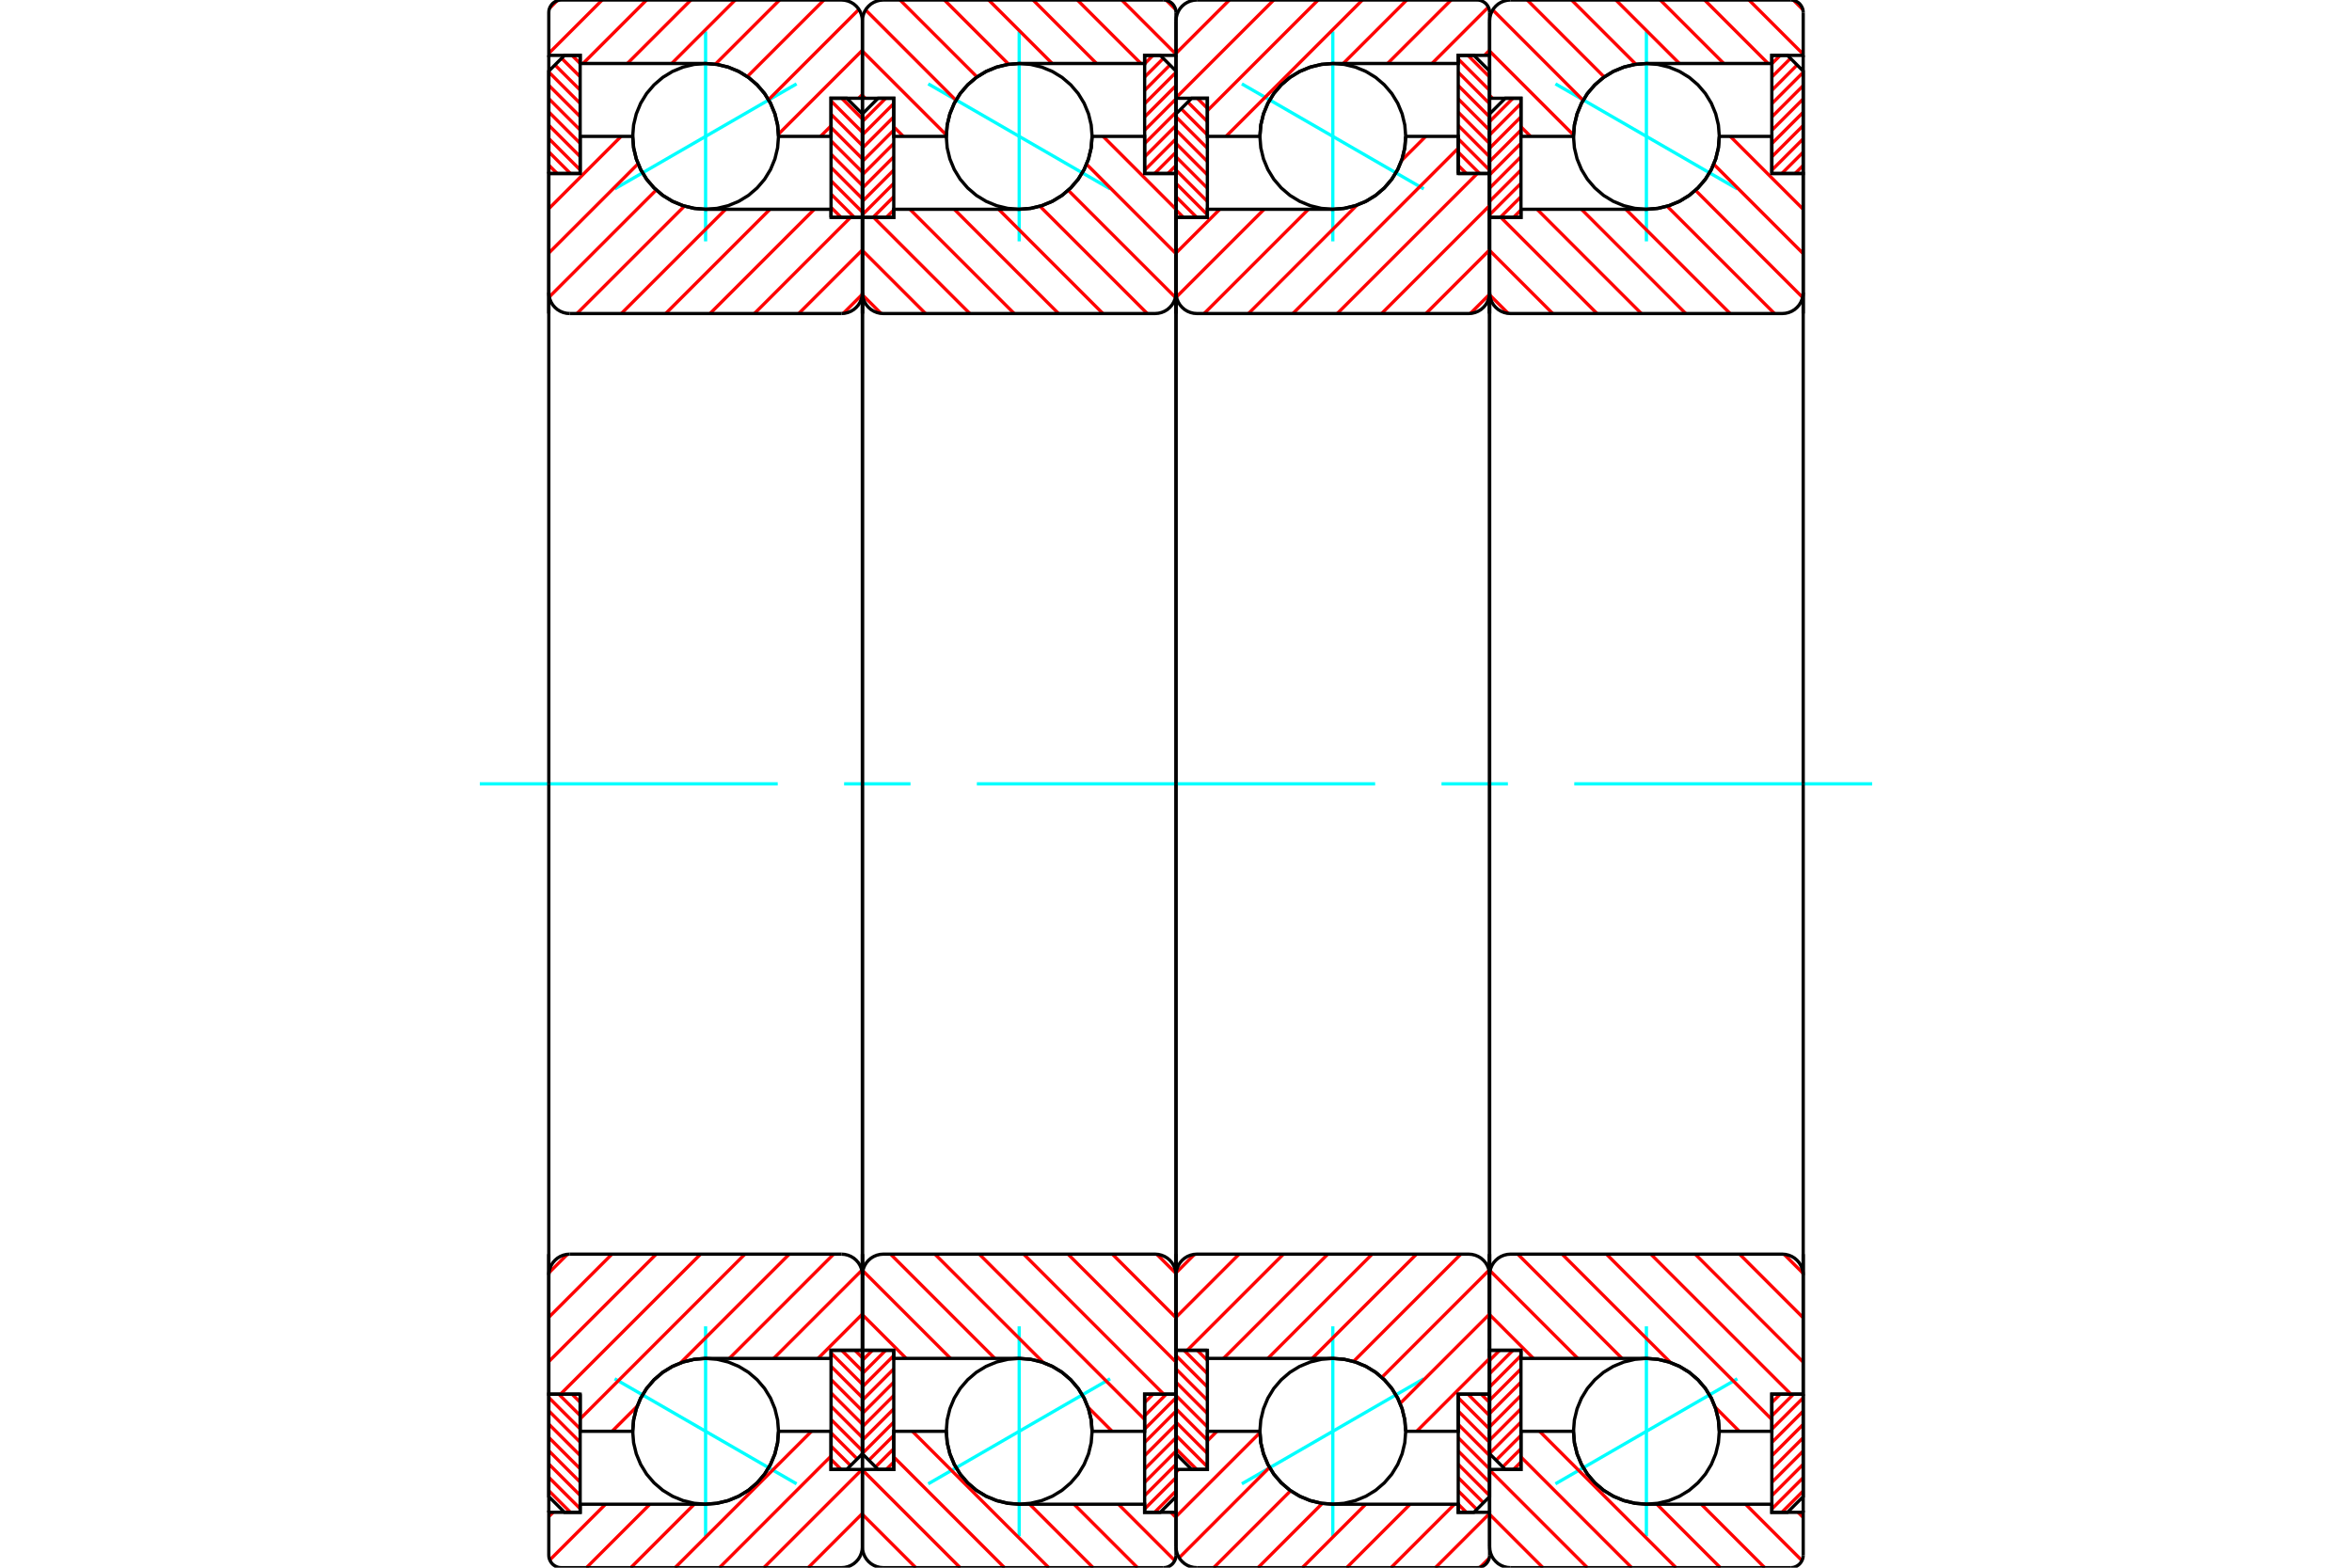 <?xml version="1.0" standalone="no"?>
<!DOCTYPE svg PUBLIC "-//W3C//DTD SVG 1.1//EN"
	"http://www.w3.org/Graphics/SVG/1.1/DTD/svg11.dtd">
<svg xmlns="http://www.w3.org/2000/svg" height="100%" width="100%" viewBox="0 0 36000 24000">
	<rect x="-1800" y="-1200" width="39600" height="26400" style="fill:#FFF"/>
	<g style="fill:none; fill-rule:evenodd" transform="matrix(1 0 0 1 0 0)">
		<g style="fill:none; stroke:#000; stroke-width:50; shape-rendering:geometricPrecision">
		</g>
		<g style="fill:none; stroke:#0FF; stroke-width:50; shape-rendering:geometricPrecision">
			<line x1="23808" y1="1284" x2="26592" y2="2892"/>
			<line x1="25200" y1="3695" x2="25200" y2="481"/>
			<line x1="25200" y1="23519" x2="25200" y2="20305"/>
			<line x1="26592" y1="21108" x2="23808" y2="22716"/>
		</g>
		<g style="fill:none; stroke:#F00; stroke-width:50; shape-rendering:geometricPrecision">
			<line x1="27120" y1="21472" x2="27248" y2="21344"/>
			<line x1="27120" y1="21675" x2="27451" y2="21344"/>
			<line x1="27120" y1="21879" x2="27600" y2="21399"/>
			<line x1="27120" y1="22083" x2="27600" y2="21603"/>
			<line x1="27120" y1="22286" x2="27600" y2="21806"/>
			<line x1="27120" y1="22490" x2="27600" y2="22010"/>
			<line x1="27120" y1="22694" x2="27600" y2="22214"/>
			<line x1="27120" y1="22897" x2="27600" y2="22417"/>
			<line x1="27120" y1="23101" x2="27600" y2="22621"/>
			<line x1="27273" y1="23152" x2="27600" y2="22825"/>
		</g>
		<g style="fill:none; stroke:#000; stroke-width:50; shape-rendering:geometricPrecision">
			<polyline points="27600,21344 27600,22912 27360,23152 27120,23152 27120,21344 27600,21344"/>
		</g>
		<g style="fill:none; stroke:#0FF; stroke-width:50; shape-rendering:geometricPrecision">
			<line x1="7344" y1="12000" x2="11904" y2="12000"/>
			<line x1="12920" y1="12000" x2="13936" y2="12000"/>
			<line x1="14952" y1="12000" x2="21048" y2="12000"/>
			<line x1="22064" y1="12000" x2="23080" y2="12000"/>
			<line x1="24096" y1="12000" x2="28656" y2="12000"/>
		</g>
		<g style="fill:none; stroke:#F00; stroke-width:50; shape-rendering:geometricPrecision">
			<line x1="27120" y1="976" x2="27248" y2="848"/>
			<line x1="27120" y1="1179" x2="27406" y2="894"/>
			<line x1="27120" y1="1383" x2="27507" y2="995"/>
			<line x1="27120" y1="1587" x2="27600" y2="1107"/>
			<line x1="27120" y1="1790" x2="27600" y2="1310"/>
			<line x1="27120" y1="1994" x2="27600" y2="1514"/>
			<line x1="27120" y1="2198" x2="27600" y2="1718"/>
			<line x1="27120" y1="2401" x2="27600" y2="1921"/>
			<line x1="27120" y1="2605" x2="27600" y2="2125"/>
			<line x1="27273" y1="2656" x2="27600" y2="2329"/>
			<line x1="27476" y1="2656" x2="27600" y2="2532"/>
		</g>
		<g style="fill:none; stroke:#000; stroke-width:50; shape-rendering:geometricPrecision">
			<polyline points="27120,2656 27120,848 27360,848 27600,1088 27600,2656 27120,2656"/>
		</g>
		<g style="fill:none; stroke:#F00; stroke-width:50; shape-rendering:geometricPrecision">
			<line x1="23280" y1="3214" x2="23166" y2="3328"/>
			<line x1="23280" y1="3011" x2="22963" y2="3328"/>
			<line x1="23280" y1="2807" x2="22800" y2="3287"/>
			<line x1="23280" y1="2603" x2="22800" y2="3083"/>
			<line x1="23280" y1="2400" x2="22800" y2="2880"/>
			<line x1="23280" y1="2196" x2="22800" y2="2676"/>
			<line x1="23280" y1="1992" x2="22800" y2="2472"/>
			<line x1="23280" y1="1789" x2="22800" y2="2269"/>
			<line x1="23280" y1="1585" x2="22800" y2="2065"/>
			<line x1="23157" y1="1504" x2="22800" y2="1861"/>
		</g>
		<g style="fill:none; stroke:#000; stroke-width:50; shape-rendering:geometricPrecision">
			<polyline points="22800,3328 22800,1744 23040,1504 23280,1504 23280,3328 22800,3328"/>
		</g>
		<g style="fill:none; stroke:#F00; stroke-width:50; shape-rendering:geometricPrecision">
			<line x1="23280" y1="22382" x2="23166" y2="22496"/>
			<line x1="23280" y1="22179" x2="23001" y2="22457"/>
			<line x1="23280" y1="21975" x2="22899" y2="22355"/>
			<line x1="23280" y1="21771" x2="22800" y2="22251"/>
			<line x1="23280" y1="21568" x2="22800" y2="22048"/>
			<line x1="23280" y1="21364" x2="22800" y2="21844"/>
			<line x1="23280" y1="21160" x2="22800" y2="21640"/>
			<line x1="23280" y1="20957" x2="22800" y2="21437"/>
			<line x1="23280" y1="20753" x2="22800" y2="21233"/>
			<line x1="23157" y1="20672" x2="22800" y2="21029"/>
			<line x1="22954" y1="20672" x2="22800" y2="20826"/>
		</g>
		<g style="fill:none; stroke:#000; stroke-width:50; shape-rendering:geometricPrecision">
			<polyline points="23280,20672 23280,22496 23040,22496 22800,22256 22800,20672 23280,20672"/>
			<polyline points="26316,2088 26302,1913 26261,1743 26194,1581 26103,1432 25989,1299 25856,1185 25707,1094 25545,1027 25375,986 25200,972 25025,986 24855,1027 24693,1094 24544,1185 24411,1299 24297,1432 24206,1581 24139,1743 24098,1913 24084,2088 24098,2263 24139,2433 24206,2595 24297,2744 24411,2877 24544,2991 24693,3082 24855,3149 25025,3190 25200,3204 25375,3190 25545,3149 25707,3082 25856,2991 25989,2877 26103,2744 26194,2595 26261,2433 26302,2263 26316,2088"/>
			<polyline points="26316,21912 26302,21737 26261,21567 26194,21405 26103,21256 25989,21123 25856,21009 25707,20918 25545,20851 25375,20810 25200,20796 25025,20810 24855,20851 24693,20918 24544,21009 24411,21123 24297,21256 24206,21405 24139,21567 24098,21737 24084,21912 24098,22087 24139,22257 24206,22419 24297,22568 24411,22701 24544,22815 24693,22906 24855,22973 25025,23014 25200,23028 25375,23014 25545,22973 25707,22906 25856,22815 25989,22701 26103,22568 26194,22419 26261,22257 26302,22087 26316,21912"/>
		</g>
		<g style="fill:none; stroke:#F00; stroke-width:50; shape-rendering:geometricPrecision">
			<line x1="27454" y1="6" x2="27594" y2="146"/>
			<line x1="26770" y1="0" x2="27600" y2="830"/>
			<line x1="26091" y1="0" x2="27063" y2="972"/>
			<line x1="25412" y1="0" x2="26384" y2="972"/>
			<line x1="24733" y1="0" x2="25705" y2="972"/>
			<line x1="24055" y1="0" x2="25039" y2="984"/>
			<line x1="23376" y1="0" x2="24554" y2="1178"/>
			<line x1="22848" y1="151" x2="24231" y2="1535"/>
			<line x1="22800" y1="782" x2="24085" y2="2067"/>
			<line x1="22800" y1="1461" x2="22843" y2="1504"/>
			<line x1="23280" y1="1941" x2="23427" y2="2088"/>
			<line x1="27521" y1="23152" x2="27600" y2="23231"/>
			<line x1="26718" y1="23028" x2="27581" y2="23891"/>
			<line x1="26039" y1="23028" x2="27011" y2="24000"/>
			<line x1="25360" y1="23028" x2="26332" y2="24000"/>
			<line x1="23565" y1="21912" x2="25653" y2="24000"/>
			<line x1="23280" y1="22305" x2="24975" y2="24000"/>
			<line x1="22800" y1="22504" x2="24296" y2="24000"/>
			<line x1="22800" y1="23183" x2="23617" y2="24000"/>
		</g>
		<g style="fill:none; stroke:#000; stroke-width:50; shape-rendering:geometricPrecision">
			<polyline points="22800,4800 22800,1504 22800,320"/>
			<polyline points="23120,0 23070,4 23021,16 22975,35 22932,61 22894,94 22861,132 22835,175 22816,221 22804,270 22800,320"/>
			<line x1="23120" y1="0" x2="27408" y2="0"/>
			<polyline points="27600,192 27598,162 27591,133 27579,105 27563,79 27544,56 27521,37 27495,21 27467,9 27438,2 27408,0"/>
			<polyline points="27600,192 27600,848 27120,848 27120,972 25200,972 25025,986 24855,1027 24693,1094 24544,1185 24411,1299 24297,1432 24206,1581 24139,1743 24098,1913 24084,2088 23280,2088 23280,1504 22800,1504"/>
			<line x1="27600" y1="848" x2="27600" y2="4800"/>
			<line x1="27600" y1="19200" x2="27600" y2="23152"/>
			<polyline points="22800,22496 23280,22496 23280,21912 24084,21912 24098,22087 24139,22257 24206,22419 24297,22568 24411,22701 24544,22815 24693,22906 24855,22973 25025,23014 25200,23028 27120,23028 27120,23152 27600,23152 27600,23808"/>
			<polyline points="27408,24000 27438,23998 27467,23991 27495,23979 27521,23963 27544,23944 27563,23921 27579,23895 27591,23867 27598,23838 27600,23808"/>
			<line x1="27408" y1="24000" x2="23120" y2="24000"/>
			<polyline points="22800,23680 22804,23730 22816,23779 22835,23825 22861,23868 22894,23906 22932,23939 22975,23965 23021,23984 23070,23996 23120,24000"/>
			<polyline points="22800,23680 22800,22496 22800,19200"/>
		</g>
		<g style="fill:none; stroke:#F00; stroke-width:50; shape-rendering:geometricPrecision">
			<line x1="26484" y1="2088" x2="27600" y2="3204"/>
			<line x1="26231" y1="2514" x2="27600" y2="3883"/>
			<line x1="25951" y1="2913" x2="27591" y2="4553"/>
			<line x1="25517" y1="3157" x2="27160" y2="4800"/>
			<line x1="24885" y1="3204" x2="26481" y2="4800"/>
			<line x1="24206" y1="3204" x2="25802" y2="4800"/>
			<line x1="23527" y1="3204" x2="25123" y2="4800"/>
			<line x1="22972" y1="3328" x2="24444" y2="4800"/>
			<line x1="22800" y1="3834" x2="23766" y2="4800"/>
			<line x1="22802" y1="4515" x2="23085" y2="4798"/>
			<line x1="27306" y1="19201" x2="27599" y2="19494"/>
			<line x1="26626" y1="19200" x2="27600" y2="20174"/>
			<line x1="25947" y1="19200" x2="27600" y2="20853"/>
			<line x1="25268" y1="19200" x2="27412" y2="21344"/>
			<line x1="24589" y1="19200" x2="27120" y2="21731"/>
			<line x1="23910" y1="19200" x2="25570" y2="20860"/>
			<line x1="26252" y1="21542" x2="26622" y2="21912"/>
			<line x1="23231" y1="19200" x2="24827" y2="20796"/>
			<line x1="22807" y1="19454" x2="24149" y2="20796"/>
			<line x1="22800" y1="20126" x2="23470" y2="20796"/>
		</g>
		<g style="fill:none; stroke:#000; stroke-width:50; shape-rendering:geometricPrecision">
			<line x1="22800" y1="12000" x2="22800" y2="3328"/>
			<polyline points="22800,4480 22804,4530 22816,4579 22835,4625 22861,4668 22894,4706 22932,4739 22975,4765 23021,4784 23070,4796 23120,4800 27280,4800 27330,4796 27379,4784 27425,4765 27468,4739 27506,4706 27539,4668 27565,4625 27584,4579 27596,4530 27600,4480 27600,2656 27120,2656 27120,2088 26316,2088"/>
			<polyline points="25200,3204 25375,3190 25545,3149 25707,3082 25856,2991 25989,2877 26103,2744 26194,2595 26261,2433 26302,2263 26316,2088"/>
			<polyline points="25200,3204 23280,3204 23280,3328 22800,3328"/>
			<line x1="27600" y1="12000" x2="27600" y2="4480"/>
			<line x1="27600" y1="19520" x2="27600" y2="12000"/>
			<polyline points="22800,20672 23280,20672 23280,20796 25200,20796"/>
			<polyline points="26316,21912 26302,21737 26261,21567 26194,21405 26103,21256 25989,21123 25856,21009 25707,20918 25545,20851 25375,20810 25200,20796"/>
			<polyline points="26316,21912 27120,21912 27120,21344 27600,21344 27600,19520 27596,19470 27584,19421 27565,19375 27539,19332 27506,19294 27468,19261 27425,19235 27379,19216 27330,19204 27280,19200 23120,19200 23070,19204 23021,19216 22975,19235 22932,19261 22894,19294 22861,19332 22835,19375 22816,19421 22804,19470 22800,19520"/>
			<line x1="22800" y1="20672" x2="22800" y2="12000"/>
		</g>
		<g style="fill:none; stroke:#0FF; stroke-width:50; shape-rendering:geometricPrecision">
			<line x1="19008" y1="1284" x2="21792" y2="2892"/>
			<line x1="20400" y1="3695" x2="20400" y2="481"/>
			<line x1="20400" y1="23519" x2="20400" y2="20305"/>
			<line x1="21792" y1="21108" x2="19008" y2="22716"/>
		</g>
		<g style="fill:none; stroke:#F00; stroke-width:50; shape-rendering:geometricPrecision">
			<line x1="22672" y1="21344" x2="22800" y2="21472"/>
			<line x1="22469" y1="21344" x2="22800" y2="21675"/>
			<line x1="22320" y1="21399" x2="22800" y2="21879"/>
			<line x1="22320" y1="21603" x2="22800" y2="22083"/>
			<line x1="22320" y1="21806" x2="22800" y2="22286"/>
			<line x1="22320" y1="22010" x2="22800" y2="22490"/>
			<line x1="22320" y1="22214" x2="22800" y2="22694"/>
			<line x1="22320" y1="22417" x2="22800" y2="22897"/>
			<line x1="22320" y1="22621" x2="22706" y2="23006"/>
			<line x1="22320" y1="22825" x2="22604" y2="23108"/>
			<line x1="22320" y1="23028" x2="22444" y2="23152"/>
		</g>
		<g style="fill:none; stroke:#000; stroke-width:50; shape-rendering:geometricPrecision">
			<polyline points="22800,21344 22800,22912 22560,23152 22320,23152 22320,21344 22800,21344"/>
		</g>
		<g style="fill:none; stroke:#F00; stroke-width:50; shape-rendering:geometricPrecision">
			<line x1="22469" y1="848" x2="22800" y2="1179"/>
			<line x1="22320" y1="903" x2="22800" y2="1383"/>
			<line x1="22320" y1="1107" x2="22800" y2="1587"/>
			<line x1="22320" y1="1310" x2="22800" y2="1790"/>
			<line x1="22320" y1="1514" x2="22800" y2="1994"/>
			<line x1="22320" y1="1718" x2="22800" y2="2198"/>
			<line x1="22320" y1="1921" x2="22800" y2="2401"/>
			<line x1="22320" y1="2125" x2="22800" y2="2605"/>
			<line x1="22320" y1="2329" x2="22647" y2="2656"/>
			<line x1="22320" y1="2532" x2="22444" y2="2656"/>
		</g>
		<g style="fill:none; stroke:#000; stroke-width:50; shape-rendering:geometricPrecision">
			<polyline points="22320,2656 22320,848 22560,848 22800,1088 22800,2656 22320,2656"/>
		</g>
		<g style="fill:none; stroke:#F00; stroke-width:50; shape-rendering:geometricPrecision">
			<line x1="18114" y1="3328" x2="18000" y2="3214"/>
			<line x1="18317" y1="3328" x2="18000" y2="3011"/>
			<line x1="18480" y1="3287" x2="18000" y2="2807"/>
			<line x1="18480" y1="3083" x2="18000" y2="2603"/>
			<line x1="18480" y1="2880" x2="18000" y2="2400"/>
			<line x1="18480" y1="2676" x2="18000" y2="2196"/>
			<line x1="18480" y1="2472" x2="18000" y2="1992"/>
			<line x1="18480" y1="2269" x2="18000" y2="1789"/>
			<line x1="18480" y1="2065" x2="18079" y2="1665"/>
			<line x1="18480" y1="1861" x2="18181" y2="1563"/>
			<line x1="18480" y1="1658" x2="18326" y2="1504"/>
		</g>
		<g style="fill:none; stroke:#000; stroke-width:50; shape-rendering:geometricPrecision">
			<polyline points="18000,3328 18000,1744 18240,1504 18480,1504 18480,3328 18000,3328"/>
		</g>
		<g style="fill:none; stroke:#F00; stroke-width:50; shape-rendering:geometricPrecision">
			<line x1="18317" y1="22496" x2="18000" y2="22179"/>
			<line x1="18480" y1="22455" x2="18000" y2="21975"/>
			<line x1="18480" y1="22251" x2="18000" y2="21771"/>
			<line x1="18480" y1="22048" x2="18000" y2="21568"/>
			<line x1="18480" y1="21844" x2="18000" y2="21364"/>
			<line x1="18480" y1="21640" x2="18000" y2="21160"/>
			<line x1="18480" y1="21437" x2="18000" y2="20957"/>
			<line x1="18480" y1="21233" x2="18000" y2="20753"/>
			<line x1="18480" y1="21029" x2="18123" y2="20672"/>
			<line x1="18480" y1="20826" x2="18326" y2="20672"/>
		</g>
		<g style="fill:none; stroke:#000; stroke-width:50; shape-rendering:geometricPrecision">
			<polyline points="18480,20672 18480,22496 18240,22496 18000,22256 18000,20672 18480,20672"/>
			<polyline points="21516,2088 21502,1913 21461,1743 21394,1581 21303,1432 21189,1299 21056,1185 20907,1094 20745,1027 20575,986 20400,972 20225,986 20055,1027 19893,1094 19744,1185 19611,1299 19497,1432 19406,1581 19339,1743 19298,1913 19284,2088 19298,2263 19339,2433 19406,2595 19497,2744 19611,2877 19744,2991 19893,3082 20055,3149 20225,3190 20400,3204 20575,3190 20745,3149 20907,3082 21056,2991 21189,2877 21303,2744 21394,2595 21461,2433 21502,2263 21516,2088"/>
			<polyline points="21516,21912 21502,21737 21461,21567 21394,21405 21303,21256 21189,21123 21056,21009 20907,20918 20745,20851 20575,20810 20400,20796 20225,20810 20055,20851 19893,20918 19744,21009 19611,21123 19497,21256 19406,21405 19339,21567 19298,21737 19284,21912 19298,22087 19339,22257 19406,22419 19497,22568 19611,22701 19744,22815 19893,22906 20055,22973 20225,23014 20400,23028 20575,23014 20745,22973 20907,22906 21056,22815 21189,22701 21303,22568 21394,22419 21461,22257 21502,22087 21516,21912"/>
		</g>
		<g style="fill:none; stroke:#F00; stroke-width:50; shape-rendering:geometricPrecision">
			<line x1="22794" y1="23854" x2="22654" y2="23994"/>
			<line x1="22800" y1="23170" x2="21970" y2="24000"/>
			<line x1="22263" y1="23028" x2="21291" y2="24000"/>
			<line x1="21584" y1="23028" x2="20612" y2="24000"/>
			<line x1="20905" y1="23028" x2="19933" y2="24000"/>
			<line x1="20239" y1="23016" x2="19255" y2="24000"/>
			<line x1="19754" y1="22822" x2="18576" y2="24000"/>
			<line x1="19431" y1="22465" x2="18048" y2="23849"/>
			<line x1="19285" y1="21933" x2="18000" y2="23218"/>
			<line x1="18627" y1="21912" x2="18480" y2="22059"/>
			<line x1="18043" y1="22496" x2="18000" y2="22539"/>
			<line x1="22800" y1="769" x2="22721" y2="848"/>
			<line x1="22781" y1="109" x2="21918" y2="972"/>
			<line x1="22211" y1="0" x2="21239" y2="972"/>
			<line x1="21532" y1="0" x2="20560" y2="972"/>
			<line x1="20853" y1="0" x2="18765" y2="2088"/>
			<line x1="20175" y1="0" x2="18480" y2="1695"/>
			<line x1="19496" y1="0" x2="18000" y2="1496"/>
			<line x1="18817" y1="0" x2="18000" y2="817"/>
		</g>
		<g style="fill:none; stroke:#000; stroke-width:50; shape-rendering:geometricPrecision">
			<polyline points="18000,4800 18000,1504 18000,320"/>
			<polyline points="18320,0 18270,4 18221,16 18175,35 18132,61 18094,94 18061,132 18035,175 18016,221 18004,270 18000,320"/>
			<line x1="18320" y1="0" x2="22608" y2="0"/>
			<polyline points="22800,192 22798,162 22791,133 22779,105 22763,79 22744,56 22721,37 22695,21 22667,9 22638,2 22608,0"/>
			<polyline points="22800,192 22800,848 22320,848 22320,972 20400,972 20225,986 20055,1027 19893,1094 19744,1185 19611,1299 19497,1432 19406,1581 19339,1743 19298,1913 19284,2088 18480,2088 18480,1504 18000,1504"/>
			<line x1="22800" y1="848" x2="22800" y2="4800"/>
			<line x1="22800" y1="19200" x2="22800" y2="23152"/>
			<polyline points="18000,22496 18480,22496 18480,21912 19284,21912 19298,22087 19339,22257 19406,22419 19497,22568 19611,22701 19744,22815 19893,22906 20055,22973 20225,23014 20400,23028 22320,23028 22320,23152 22800,23152 22800,23808"/>
			<polyline points="22608,24000 22638,23998 22667,23991 22695,23979 22721,23963 22744,23944 22763,23921 22779,23895 22791,23867 22798,23838 22800,23808"/>
			<line x1="22608" y1="24000" x2="18320" y2="24000"/>
			<polyline points="18000,23680 18004,23730 18016,23779 18035,23825 18061,23868 18094,23906 18132,23939 18175,23965 18221,23984 18270,23996 18320,24000"/>
			<polyline points="18000,23680 18000,22496 18000,19200"/>
		</g>
		<g style="fill:none; stroke:#F00; stroke-width:50; shape-rendering:geometricPrecision">
			<line x1="22800" y1="20796" x2="21684" y2="21912"/>
			<line x1="22800" y1="20117" x2="21431" y2="21486"/>
			<line x1="22791" y1="19447" x2="21151" y2="21087"/>
			<line x1="22360" y1="19200" x2="20717" y2="20843"/>
			<line x1="21681" y1="19200" x2="20085" y2="20796"/>
			<line x1="21002" y1="19200" x2="19406" y2="20796"/>
			<line x1="20323" y1="19200" x2="18727" y2="20796"/>
			<line x1="19644" y1="19200" x2="18172" y2="20672"/>
			<line x1="18966" y1="19200" x2="18000" y2="20166"/>
			<line x1="18285" y1="19202" x2="18002" y2="19485"/>
			<line x1="22799" y1="4506" x2="22506" y2="4799"/>
			<line x1="22800" y1="3826" x2="21826" y2="4800"/>
			<line x1="22800" y1="3147" x2="21147" y2="4800"/>
			<line x1="22612" y1="2656" x2="20468" y2="4800"/>
			<line x1="22320" y1="2269" x2="19789" y2="4800"/>
			<line x1="21822" y1="2088" x2="21452" y2="2458"/>
			<line x1="20770" y1="3140" x2="19110" y2="4800"/>
			<line x1="20027" y1="3204" x2="18431" y2="4800"/>
			<line x1="19349" y1="3204" x2="18007" y2="4546"/>
			<line x1="18670" y1="3204" x2="18000" y2="3874"/>
		</g>
		<g style="fill:none; stroke:#000; stroke-width:50; shape-rendering:geometricPrecision">
			<line x1="18000" y1="12000" x2="18000" y2="3328"/>
			<polyline points="18000,4480 18004,4530 18016,4579 18035,4625 18061,4668 18094,4706 18132,4739 18175,4765 18221,4784 18270,4796 18320,4800 22480,4800 22530,4796 22579,4784 22625,4765 22668,4739 22706,4706 22739,4668 22765,4625 22784,4579 22796,4530 22800,4480 22800,2656 22320,2656 22320,2088 21516,2088"/>
			<polyline points="20400,3204 20575,3190 20745,3149 20907,3082 21056,2991 21189,2877 21303,2744 21394,2595 21461,2433 21502,2263 21516,2088"/>
			<polyline points="20400,3204 18480,3204 18480,3328 18000,3328"/>
			<line x1="22800" y1="12000" x2="22800" y2="4480"/>
			<line x1="22800" y1="19520" x2="22800" y2="12000"/>
			<polyline points="18000,20672 18480,20672 18480,20796 20400,20796"/>
			<polyline points="21516,21912 21502,21737 21461,21567 21394,21405 21303,21256 21189,21123 21056,21009 20907,20918 20745,20851 20575,20810 20400,20796"/>
			<polyline points="21516,21912 22320,21912 22320,21344 22800,21344 22800,19520 22796,19470 22784,19421 22765,19375 22739,19332 22706,19294 22668,19261 22625,19235 22579,19216 22530,19204 22480,19200 18320,19200 18270,19204 18221,19216 18175,19235 18132,19261 18094,19294 18061,19332 18035,19375 18016,19421 18004,19470 18000,19520"/>
			<line x1="18000" y1="20672" x2="18000" y2="12000"/>
		</g>
		<g style="fill:none; stroke:#0FF; stroke-width:50; shape-rendering:geometricPrecision">
			<line x1="14208" y1="1284" x2="16992" y2="2892"/>
			<line x1="15600" y1="3695" x2="15600" y2="481"/>
			<line x1="15600" y1="23519" x2="15600" y2="20305"/>
			<line x1="16992" y1="21108" x2="14208" y2="22716"/>
		</g>
		<g style="fill:none; stroke:#F00; stroke-width:50; shape-rendering:geometricPrecision">
			<line x1="17520" y1="21472" x2="17648" y2="21344"/>
			<line x1="17520" y1="21675" x2="17851" y2="21344"/>
			<line x1="17520" y1="21879" x2="18000" y2="21399"/>
			<line x1="17520" y1="22083" x2="18000" y2="21603"/>
			<line x1="17520" y1="22286" x2="18000" y2="21806"/>
			<line x1="17520" y1="22490" x2="18000" y2="22010"/>
			<line x1="17520" y1="22694" x2="18000" y2="22214"/>
			<line x1="17520" y1="22897" x2="18000" y2="22417"/>
			<line x1="17520" y1="23101" x2="18000" y2="22621"/>
			<line x1="17673" y1="23152" x2="18000" y2="22825"/>
		</g>
		<g style="fill:none; stroke:#000; stroke-width:50; shape-rendering:geometricPrecision">
			<polyline points="18000,21344 18000,22912 17760,23152 17520,23152 17520,21344 18000,21344"/>
		</g>
		<g style="fill:none; stroke:#F00; stroke-width:50; shape-rendering:geometricPrecision">
			<line x1="17520" y1="976" x2="17648" y2="848"/>
			<line x1="17520" y1="1179" x2="17806" y2="894"/>
			<line x1="17520" y1="1383" x2="17907" y2="995"/>
			<line x1="17520" y1="1587" x2="18000" y2="1107"/>
			<line x1="17520" y1="1790" x2="18000" y2="1310"/>
			<line x1="17520" y1="1994" x2="18000" y2="1514"/>
			<line x1="17520" y1="2198" x2="18000" y2="1718"/>
			<line x1="17520" y1="2401" x2="18000" y2="1921"/>
			<line x1="17520" y1="2605" x2="18000" y2="2125"/>
			<line x1="17673" y1="2656" x2="18000" y2="2329"/>
			<line x1="17876" y1="2656" x2="18000" y2="2532"/>
		</g>
		<g style="fill:none; stroke:#000; stroke-width:50; shape-rendering:geometricPrecision">
			<polyline points="17520,2656 17520,848 17760,848 18000,1088 18000,2656 17520,2656"/>
		</g>
		<g style="fill:none; stroke:#F00; stroke-width:50; shape-rendering:geometricPrecision">
			<line x1="13680" y1="3214" x2="13566" y2="3328"/>
			<line x1="13680" y1="3011" x2="13363" y2="3328"/>
			<line x1="13680" y1="2807" x2="13200" y2="3287"/>
			<line x1="13680" y1="2603" x2="13200" y2="3083"/>
			<line x1="13680" y1="2400" x2="13200" y2="2880"/>
			<line x1="13680" y1="2196" x2="13200" y2="2676"/>
			<line x1="13680" y1="1992" x2="13200" y2="2472"/>
			<line x1="13680" y1="1789" x2="13200" y2="2269"/>
			<line x1="13680" y1="1585" x2="13200" y2="2065"/>
			<line x1="13557" y1="1504" x2="13200" y2="1861"/>
		</g>
		<g style="fill:none; stroke:#000; stroke-width:50; shape-rendering:geometricPrecision">
			<polyline points="13200,3328 13200,1744 13440,1504 13680,1504 13680,3328 13200,3328"/>
		</g>
		<g style="fill:none; stroke:#F00; stroke-width:50; shape-rendering:geometricPrecision">
			<line x1="13680" y1="22382" x2="13566" y2="22496"/>
			<line x1="13680" y1="22179" x2="13401" y2="22457"/>
			<line x1="13680" y1="21975" x2="13299" y2="22355"/>
			<line x1="13680" y1="21771" x2="13200" y2="22251"/>
			<line x1="13680" y1="21568" x2="13200" y2="22048"/>
			<line x1="13680" y1="21364" x2="13200" y2="21844"/>
			<line x1="13680" y1="21160" x2="13200" y2="21640"/>
			<line x1="13680" y1="20957" x2="13200" y2="21437"/>
			<line x1="13680" y1="20753" x2="13200" y2="21233"/>
			<line x1="13557" y1="20672" x2="13200" y2="21029"/>
			<line x1="13354" y1="20672" x2="13200" y2="20826"/>
		</g>
		<g style="fill:none; stroke:#000; stroke-width:50; shape-rendering:geometricPrecision">
			<polyline points="13680,20672 13680,22496 13440,22496 13200,22256 13200,20672 13680,20672"/>
			<polyline points="16716,2088 16702,1913 16661,1743 16594,1581 16503,1432 16389,1299 16256,1185 16107,1094 15945,1027 15775,986 15600,972 15425,986 15255,1027 15093,1094 14944,1185 14811,1299 14697,1432 14606,1581 14539,1743 14498,1913 14484,2088 14498,2263 14539,2433 14606,2595 14697,2744 14811,2877 14944,2991 15093,3082 15255,3149 15425,3190 15600,3204 15775,3190 15945,3149 16107,3082 16256,2991 16389,2877 16503,2744 16594,2595 16661,2433 16702,2263 16716,2088"/>
			<polyline points="16716,21912 16702,21737 16661,21567 16594,21405 16503,21256 16389,21123 16256,21009 16107,20918 15945,20851 15775,20810 15600,20796 15425,20810 15255,20851 15093,20918 14944,21009 14811,21123 14697,21256 14606,21405 14539,21567 14498,21737 14484,21912 14498,22087 14539,22257 14606,22419 14697,22568 14811,22701 14944,22815 15093,22906 15255,22973 15425,23014 15600,23028 15775,23014 15945,22973 16107,22906 16256,22815 16389,22701 16503,22568 16594,22419 16661,22257 16702,22087 16716,21912"/>
		</g>
		<g style="fill:none; stroke:#F00; stroke-width:50; shape-rendering:geometricPrecision">
			<line x1="17854" y1="6" x2="17994" y2="146"/>
			<line x1="17170" y1="0" x2="18000" y2="830"/>
			<line x1="16491" y1="0" x2="17463" y2="972"/>
			<line x1="15812" y1="0" x2="16784" y2="972"/>
			<line x1="15133" y1="0" x2="16105" y2="972"/>
			<line x1="14455" y1="0" x2="15439" y2="984"/>
			<line x1="13776" y1="0" x2="14954" y2="1178"/>
			<line x1="13248" y1="151" x2="14631" y2="1535"/>
			<line x1="13200" y1="782" x2="14485" y2="2067"/>
			<line x1="13200" y1="1461" x2="13243" y2="1504"/>
			<line x1="13680" y1="1941" x2="13827" y2="2088"/>
			<line x1="17921" y1="23152" x2="18000" y2="23231"/>
			<line x1="17118" y1="23028" x2="17981" y2="23891"/>
			<line x1="16439" y1="23028" x2="17411" y2="24000"/>
			<line x1="15760" y1="23028" x2="16732" y2="24000"/>
			<line x1="13965" y1="21912" x2="16053" y2="24000"/>
			<line x1="13680" y1="22305" x2="15375" y2="24000"/>
			<line x1="13200" y1="22504" x2="14696" y2="24000"/>
			<line x1="13200" y1="23183" x2="14017" y2="24000"/>
		</g>
		<g style="fill:none; stroke:#000; stroke-width:50; shape-rendering:geometricPrecision">
			<polyline points="13200,4800 13200,1504 13200,320"/>
			<polyline points="13520,0 13470,4 13421,16 13375,35 13332,61 13294,94 13261,132 13235,175 13216,221 13204,270 13200,320"/>
			<line x1="13520" y1="0" x2="17808" y2="0"/>
			<polyline points="18000,192 17998,162 17991,133 17979,105 17963,79 17944,56 17921,37 17895,21 17867,9 17838,2 17808,0"/>
			<polyline points="18000,192 18000,848 17520,848 17520,972 15600,972 15425,986 15255,1027 15093,1094 14944,1185 14811,1299 14697,1432 14606,1581 14539,1743 14498,1913 14484,2088 13680,2088 13680,1504 13200,1504"/>
			<line x1="18000" y1="848" x2="18000" y2="4800"/>
			<line x1="18000" y1="19200" x2="18000" y2="23152"/>
			<polyline points="13200,22496 13680,22496 13680,21912 14484,21912 14498,22087 14539,22257 14606,22419 14697,22568 14811,22701 14944,22815 15093,22906 15255,22973 15425,23014 15600,23028 17520,23028 17520,23152 18000,23152 18000,23808"/>
			<polyline points="17808,24000 17838,23998 17867,23991 17895,23979 17921,23963 17944,23944 17963,23921 17979,23895 17991,23867 17998,23838 18000,23808"/>
			<line x1="17808" y1="24000" x2="13520" y2="24000"/>
			<polyline points="13200,23680 13204,23730 13216,23779 13235,23825 13261,23868 13294,23906 13332,23939 13375,23965 13421,23984 13470,23996 13520,24000"/>
			<polyline points="13200,23680 13200,22496 13200,19200"/>
		</g>
		<g style="fill:none; stroke:#F00; stroke-width:50; shape-rendering:geometricPrecision">
			<line x1="16884" y1="2088" x2="18000" y2="3204"/>
			<line x1="16631" y1="2514" x2="18000" y2="3883"/>
			<line x1="16351" y1="2913" x2="17991" y2="4553"/>
			<line x1="15917" y1="3157" x2="17560" y2="4800"/>
			<line x1="15285" y1="3204" x2="16881" y2="4800"/>
			<line x1="14606" y1="3204" x2="16202" y2="4800"/>
			<line x1="13927" y1="3204" x2="15523" y2="4800"/>
			<line x1="13372" y1="3328" x2="14844" y2="4800"/>
			<line x1="13200" y1="3834" x2="14166" y2="4800"/>
			<line x1="13202" y1="4515" x2="13485" y2="4798"/>
			<line x1="17706" y1="19201" x2="17999" y2="19494"/>
			<line x1="17026" y1="19200" x2="18000" y2="20174"/>
			<line x1="16347" y1="19200" x2="18000" y2="20853"/>
			<line x1="15668" y1="19200" x2="17812" y2="21344"/>
			<line x1="14989" y1="19200" x2="17520" y2="21731"/>
			<line x1="14310" y1="19200" x2="15970" y2="20860"/>
			<line x1="16652" y1="21542" x2="17022" y2="21912"/>
			<line x1="13631" y1="19200" x2="15227" y2="20796"/>
			<line x1="13207" y1="19454" x2="14549" y2="20796"/>
			<line x1="13200" y1="20126" x2="13870" y2="20796"/>
		</g>
		<g style="fill:none; stroke:#000; stroke-width:50; shape-rendering:geometricPrecision">
			<line x1="13200" y1="12000" x2="13200" y2="3328"/>
			<polyline points="13200,4480 13204,4530 13216,4579 13235,4625 13261,4668 13294,4706 13332,4739 13375,4765 13421,4784 13470,4796 13520,4800 17680,4800 17730,4796 17779,4784 17825,4765 17868,4739 17906,4706 17939,4668 17965,4625 17984,4579 17996,4530 18000,4480 18000,2656 17520,2656 17520,2088 16716,2088"/>
			<polyline points="15600,3204 15775,3190 15945,3149 16107,3082 16256,2991 16389,2877 16503,2744 16594,2595 16661,2433 16702,2263 16716,2088"/>
			<polyline points="15600,3204 13680,3204 13680,3328 13200,3328"/>
			<line x1="18000" y1="12000" x2="18000" y2="4480"/>
			<line x1="18000" y1="19520" x2="18000" y2="12000"/>
			<polyline points="13200,20672 13680,20672 13680,20796 15600,20796"/>
			<polyline points="16716,21912 16702,21737 16661,21567 16594,21405 16503,21256 16389,21123 16256,21009 16107,20918 15945,20851 15775,20810 15600,20796"/>
			<polyline points="16716,21912 17520,21912 17520,21344 18000,21344 18000,19520 17996,19470 17984,19421 17965,19375 17939,19332 17906,19294 17868,19261 17825,19235 17779,19216 17730,19204 17680,19200 13520,19200 13470,19204 13421,19216 13375,19235 13332,19261 13294,19294 13261,19332 13235,19375 13216,19421 13204,19470 13200,19520"/>
			<line x1="13200" y1="20672" x2="13200" y2="12000"/>
		</g>
		<g style="fill:none; stroke:#0FF; stroke-width:50; shape-rendering:geometricPrecision">
			<line x1="12192" y1="1284" x2="9408" y2="2892"/>
			<line x1="10800" y1="3695" x2="10800" y2="481"/>
			<line x1="10800" y1="23519" x2="10800" y2="20305"/>
			<line x1="9408" y1="21108" x2="12192" y2="22716"/>
		</g>
		<g style="fill:none; stroke:#F00; stroke-width:50; shape-rendering:geometricPrecision">
			<line x1="8528" y1="2656" x2="8400" y2="2528"/>
			<line x1="8731" y1="2656" x2="8400" y2="2325"/>
			<line x1="8880" y1="2601" x2="8400" y2="2121"/>
			<line x1="8880" y1="2397" x2="8400" y2="1917"/>
			<line x1="8880" y1="2194" x2="8400" y2="1714"/>
			<line x1="8880" y1="1990" x2="8400" y2="1510"/>
			<line x1="8880" y1="1786" x2="8400" y2="1306"/>
			<line x1="8880" y1="1583" x2="8400" y2="1103"/>
			<line x1="8880" y1="1379" x2="8494" y2="994"/>
			<line x1="8880" y1="1175" x2="8596" y2="892"/>
			<line x1="8880" y1="972" x2="8756" y2="848"/>
		</g>
		<g style="fill:none; stroke:#000; stroke-width:50; shape-rendering:geometricPrecision">
			<polyline points="8400,2656 8400,1088 8640,848 8880,848 8880,2656 8400,2656"/>
		</g>
		<g style="fill:none; stroke:#F00; stroke-width:50; shape-rendering:geometricPrecision">
			<line x1="8731" y1="23152" x2="8400" y2="22821"/>
			<line x1="8880" y1="23097" x2="8400" y2="22617"/>
			<line x1="8880" y1="22893" x2="8400" y2="22413"/>
			<line x1="8880" y1="22690" x2="8400" y2="22210"/>
			<line x1="8880" y1="22486" x2="8400" y2="22006"/>
			<line x1="8880" y1="22282" x2="8400" y2="21802"/>
			<line x1="8880" y1="22079" x2="8400" y2="21599"/>
			<line x1="8880" y1="21875" x2="8400" y2="21395"/>
			<line x1="8880" y1="21671" x2="8553" y2="21344"/>
			<line x1="8880" y1="21468" x2="8756" y2="21344"/>
		</g>
		<g style="fill:none; stroke:#000; stroke-width:50; shape-rendering:geometricPrecision">
			<polyline points="8880,21344 8880,23152 8640,23152 8400,22912 8400,21344 8880,21344"/>
		</g>
		<g style="fill:none; stroke:#F00; stroke-width:50; shape-rendering:geometricPrecision">
			<line x1="13086" y1="20672" x2="13200" y2="20786"/>
			<line x1="12883" y1="20672" x2="13200" y2="20989"/>
			<line x1="12720" y1="20713" x2="13200" y2="21193"/>
			<line x1="12720" y1="20917" x2="13200" y2="21397"/>
			<line x1="12720" y1="21120" x2="13200" y2="21600"/>
			<line x1="12720" y1="21324" x2="13200" y2="21804"/>
			<line x1="12720" y1="21528" x2="13200" y2="22008"/>
			<line x1="12720" y1="21731" x2="13200" y2="22211"/>
			<line x1="12720" y1="21935" x2="13121" y2="22335"/>
			<line x1="12720" y1="22139" x2="13019" y2="22437"/>
			<line x1="12720" y1="22342" x2="12874" y2="22496"/>
		</g>
		<g style="fill:none; stroke:#000; stroke-width:50; shape-rendering:geometricPrecision">
			<polyline points="13200,20672 13200,22256 12960,22496 12720,22496 12720,20672 13200,20672"/>
		</g>
		<g style="fill:none; stroke:#F00; stroke-width:50; shape-rendering:geometricPrecision">
			<line x1="12883" y1="1504" x2="13200" y2="1821"/>
			<line x1="12720" y1="1545" x2="13200" y2="2025"/>
			<line x1="12720" y1="1749" x2="13200" y2="2229"/>
			<line x1="12720" y1="1952" x2="13200" y2="2432"/>
			<line x1="12720" y1="2156" x2="13200" y2="2636"/>
			<line x1="12720" y1="2360" x2="13200" y2="2840"/>
			<line x1="12720" y1="2563" x2="13200" y2="3043"/>
			<line x1="12720" y1="2767" x2="13200" y2="3247"/>
			<line x1="12720" y1="2971" x2="13077" y2="3328"/>
			<line x1="12720" y1="3174" x2="12874" y2="3328"/>
		</g>
		<g style="fill:none; stroke:#000; stroke-width:50; shape-rendering:geometricPrecision">
			<polyline points="12720,3328 12720,1504 12960,1504 13200,1744 13200,3328 12720,3328"/>
			<polyline points="11916,2088 11902,1913 11861,1743 11794,1581 11703,1432 11589,1299 11456,1185 11307,1094 11145,1027 10975,986 10800,972 10625,986 10455,1027 10293,1094 10144,1185 10011,1299 9897,1432 9806,1581 9739,1743 9698,1913 9684,2088 9698,2263 9739,2433 9806,2595 9897,2744 10011,2877 10144,2991 10293,3082 10455,3149 10625,3190 10800,3204 10975,3190 11145,3149 11307,3082 11456,2991 11589,2877 11703,2744 11794,2595 11861,2433 11902,2263 11916,2088"/>
			<polyline points="11916,21912 11902,21737 11861,21567 11794,21405 11703,21256 11589,21123 11456,21009 11307,20918 11145,20851 10975,20810 10800,20796 10625,20810 10455,20851 10293,20918 10144,21009 10011,21123 9897,21256 9806,21405 9739,21567 9698,21737 9684,21912 9698,22087 9739,22257 9806,22419 9897,22568 10011,22701 10144,22815 10293,22906 10455,22973 10625,23014 10800,23028 10975,23014 11145,22973 11307,22906 11456,22815 11589,22701 11703,22568 11794,22419 11861,22257 11902,22087 11916,21912"/>
		</g>
		<g style="fill:none; stroke:#F00; stroke-width:50; shape-rendering:geometricPrecision">
			<line x1="13200" y1="23170" x2="12370" y2="24000"/>
			<line x1="13195" y1="22496" x2="11691" y2="24000"/>
			<line x1="12720" y1="22292" x2="11012" y2="24000"/>
			<line x1="12421" y1="21912" x2="10333" y2="24000"/>
			<line x1="10627" y1="23028" x2="9655" y2="24000"/>
			<line x1="9948" y1="23028" x2="8976" y2="24000"/>
			<line x1="9269" y1="23028" x2="8415" y2="23882"/>
			<line x1="8466" y1="23152" x2="8400" y2="23218"/>
			<line x1="13200" y1="1447" x2="13143" y2="1504"/>
			<line x1="12720" y1="1927" x2="12559" y2="2088"/>
			<line x1="13200" y1="769" x2="11915" y2="2054"/>
			<line x1="13147" y1="143" x2="11764" y2="1526"/>
			<line x1="12611" y1="0" x2="11438" y2="1173"/>
			<line x1="11932" y1="0" x2="10950" y2="982"/>
			<line x1="11253" y1="0" x2="10281" y2="972"/>
			<line x1="10575" y1="0" x2="9603" y2="972"/>
			<line x1="9896" y1="0" x2="8924" y2="972"/>
			<line x1="9217" y1="0" x2="8400" y2="817"/>
			<line x1="8526" y1="12" x2="8412" y2="126"/>
		</g>
		<g style="fill:none; stroke:#000; stroke-width:50; shape-rendering:geometricPrecision">
			<polyline points="13200,4800 13200,1504 13200,320 13196,270 13184,221 13165,175 13139,132 13106,94 13068,61 13025,35 12979,16 12930,4 12880,0 8592,0 8562,2 8533,9 8505,21 8479,37 8456,56 8437,79 8421,105 8409,133 8402,162 8400,192 8400,848 8880,848 8880,972 10800,972"/>
			<polyline points="11916,2088 11902,1913 11861,1743 11794,1581 11703,1432 11589,1299 11456,1185 11307,1094 11145,1027 10975,986 10800,972"/>
			<polyline points="11916,2088 12720,2088 12720,1504 13200,1504"/>
			<line x1="8400" y1="848" x2="8400" y2="4800"/>
			<line x1="8400" y1="19200" x2="8400" y2="23152"/>
			<polyline points="13200,22496 12720,22496 12720,21912 11916,21912"/>
			<polyline points="10800,23028 10975,23014 11145,22973 11307,22906 11456,22815 11589,22701 11703,22568 11794,22419 11861,22257 11902,22087 11916,21912"/>
			<polyline points="10800,23028 8880,23028 8880,23152 8400,23152 8400,23808 8402,23838 8409,23867 8421,23895 8437,23921 8456,23944 8479,23963 8505,23979 8533,23991 8562,23998 8592,24000 12880,24000 12930,23996 12979,23984 13025,23965 13068,23939 13106,23906 13139,23868 13165,23825 13184,23779 13196,23730 13200,23680 13200,22496 13200,19200"/>
		</g>
		<g style="fill:none; stroke:#F00; stroke-width:50; shape-rendering:geometricPrecision">
			<line x1="13200" y1="20117" x2="12521" y2="20796"/>
			<line x1="13191" y1="19447" x2="11842" y2="20796"/>
			<line x1="12760" y1="19200" x2="11164" y2="20796"/>
			<line x1="12081" y1="19200" x2="10416" y2="20865"/>
			<line x1="9753" y1="21528" x2="9369" y2="21912"/>
			<line x1="11402" y1="19200" x2="8880" y2="21722"/>
			<line x1="10723" y1="19200" x2="8579" y2="21344"/>
			<line x1="10044" y1="19200" x2="8400" y2="20844"/>
			<line x1="9366" y1="19200" x2="8400" y2="20166"/>
			<line x1="8685" y1="19202" x2="8402" y2="19485"/>
			<line x1="13199" y1="4506" x2="12906" y2="4799"/>
			<line x1="13200" y1="3826" x2="12226" y2="4800"/>
			<line x1="13019" y1="3328" x2="11547" y2="4800"/>
			<line x1="12464" y1="3204" x2="10868" y2="4800"/>
			<line x1="11785" y1="3204" x2="10189" y2="4800"/>
			<line x1="11106" y1="3204" x2="9510" y2="4800"/>
			<line x1="10476" y1="3155" x2="8831" y2="4800"/>
			<line x1="10044" y1="2909" x2="8407" y2="4546"/>
			<line x1="9766" y1="2508" x2="8400" y2="3874"/>
			<line x1="9507" y1="2088" x2="8400" y2="3195"/>
		</g>
		<g style="fill:none; stroke:#000; stroke-width:50; shape-rendering:geometricPrecision">
			<line x1="13200" y1="12000" x2="13200" y2="3328"/>
			<polyline points="12880,4800 12930,4796 12979,4784 13025,4765 13068,4739 13106,4706 13139,4668 13165,4625 13184,4579 13196,4530 13200,4480"/>
			<line x1="12880" y1="4800" x2="8720" y2="4800"/>
			<polyline points="8400,4480 8404,4530 8416,4579 8435,4625 8461,4668 8494,4706 8532,4739 8575,4765 8621,4784 8670,4796 8720,4800"/>
			<polyline points="8400,4480 8400,2656 8880,2656 8880,2088 9684,2088 9698,2263 9739,2433 9806,2595 9897,2744 10011,2877 10144,2991 10293,3082 10455,3149 10625,3190 10800,3204 12720,3204 12720,3328 13200,3328"/>
			<line x1="8400" y1="12000" x2="8400" y2="4480"/>
			<line x1="8400" y1="19520" x2="8400" y2="12000"/>
			<polyline points="13200,20672 12720,20672 12720,20796 10800,20796 10625,20810 10455,20851 10293,20918 10144,21009 10011,21123 9897,21256 9806,21405 9739,21567 9698,21737 9684,21912 8880,21912 8880,21344 8400,21344 8400,19520"/>
			<polyline points="8720,19200 8670,19204 8621,19216 8575,19235 8532,19261 8494,19294 8461,19332 8435,19375 8416,19421 8404,19470 8400,19520"/>
			<line x1="8720" y1="19200" x2="12880" y2="19200"/>
			<polyline points="13200,19520 13196,19470 13184,19421 13165,19375 13139,19332 13106,19294 13068,19261 13025,19235 12979,19216 12930,19204 12880,19200"/>
			<line x1="13200" y1="20672" x2="13200" y2="12000"/>
		</g>
	</g>
</svg>
